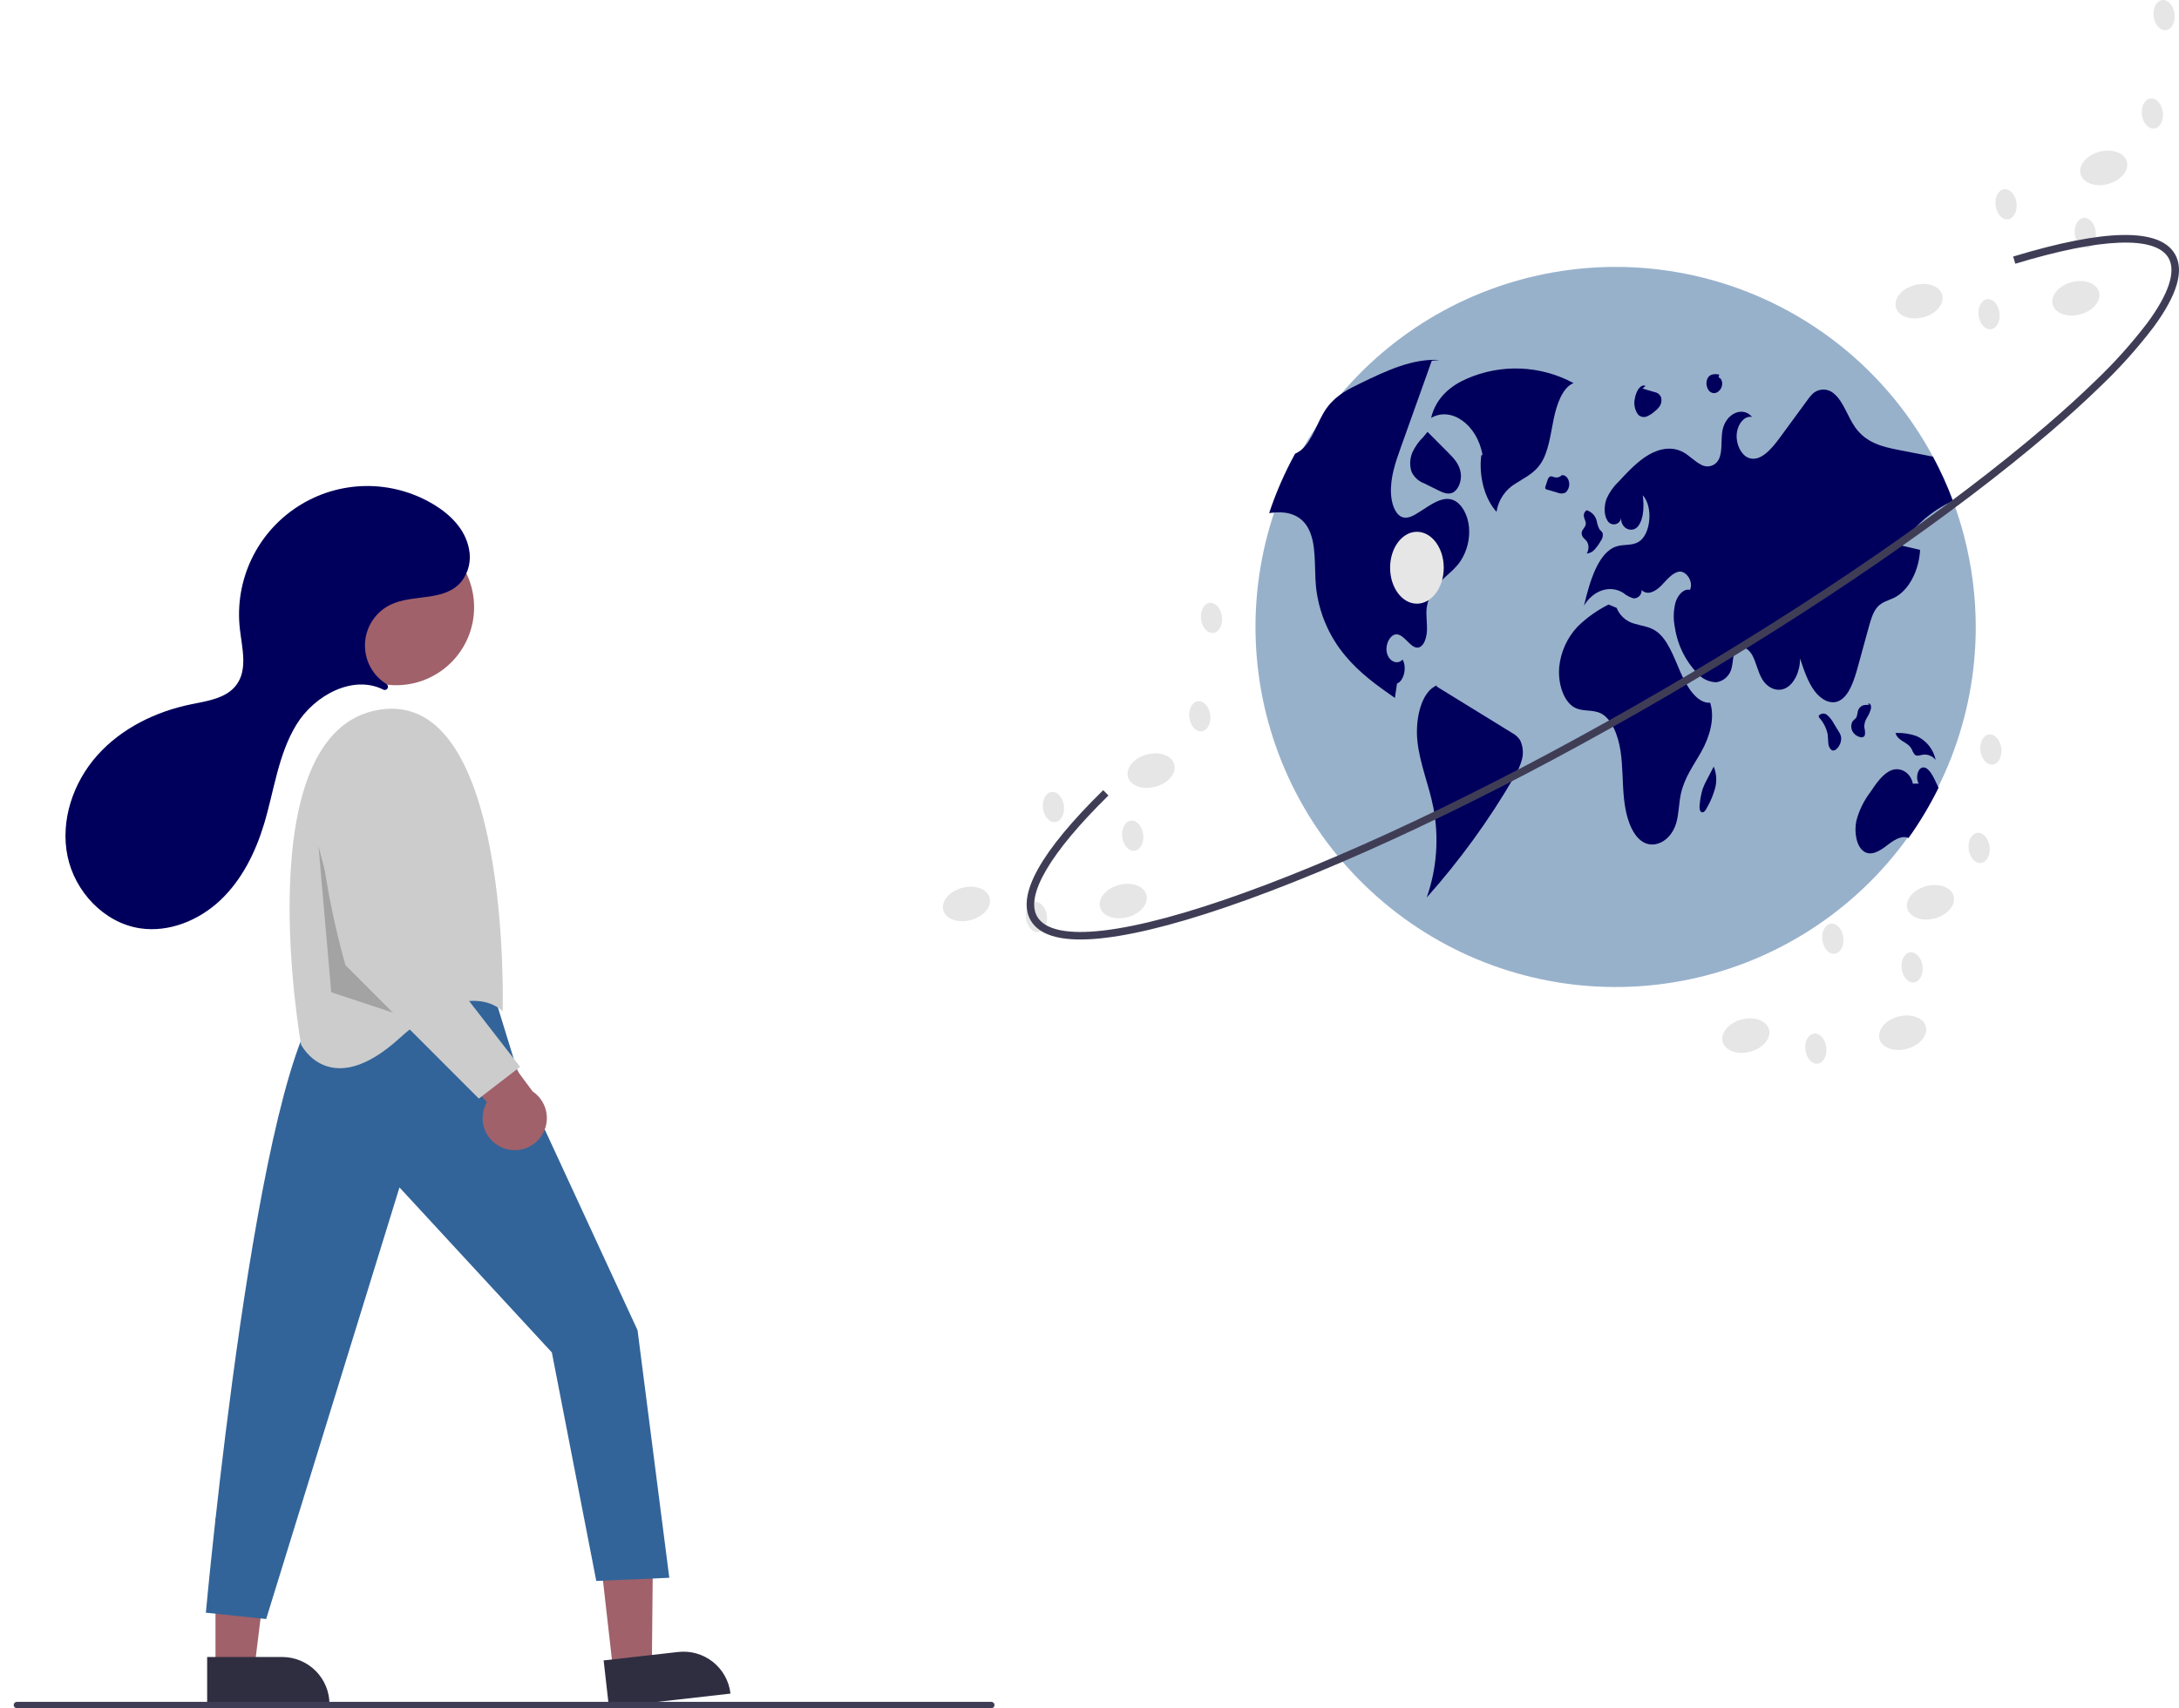 <svg width="88" height="69" viewBox="0 0 88 69" fill="none" xmlns="http://www.w3.org/2000/svg">
<g clip-path="url(#clip0_240_1165)">
<path d="M24.763 67.479L26.325 67.302L26.384 61.194L24.08 61.456L24.763 67.479Z" fill="#A0616A"/>
<path d="M29.501 68.41L24.593 68.967L24.378 67.07L27.39 66.729C27.892 66.672 28.398 66.817 28.793 67.132C29.189 67.447 29.444 67.907 29.501 68.41Z" fill="#2F2E41"/>
<path d="M8.703 67.381H10.275L11.022 61.319L8.703 61.319L8.703 67.381Z" fill="#A0616A"/>
<path d="M13.306 68.84L8.366 68.841L8.366 66.932L11.397 66.932C11.903 66.932 12.389 67.133 12.747 67.491C13.105 67.849 13.306 68.334 13.306 68.84Z" fill="#2F2E41"/>
<path d="M19.979 40.273L20.877 43.191L25.748 53.733L27.03 63.732L24.081 63.86L22.287 54.63L16.133 47.964L10.749 65.398L8.314 65.142C8.314 65.142 10.365 42.58 13.185 40.273C13.185 40.273 17.8 38.093 19.979 40.273Z" fill="#326499"/>
<path d="M15.999 27.678C17.738 27.678 19.147 26.268 19.147 24.529C19.147 22.791 17.738 21.381 15.999 21.381C14.26 21.381 12.85 22.791 12.85 24.529C12.85 26.268 14.26 27.678 15.999 27.678Z" fill="#A0616A"/>
<path d="M20.3 40.849C20.3 40.849 20.684 27.774 15.3 28.671C9.916 29.569 12.159 42.196 12.159 42.196C12.159 42.196 13.313 44.503 16.133 41.939C18.954 39.375 20.3 40.849 20.3 40.849Z" fill="#CCCCCC"/>
<path opacity="0.2" d="M12.864 34.183L14.131 39.04L16.062 40.97L13.377 40.08L12.864 34.183Z" fill="black"/>
<path d="M20.34 46.379C20.162 46.315 20.001 46.213 19.868 46.08C19.735 45.947 19.632 45.786 19.568 45.609C19.503 45.432 19.478 45.242 19.495 45.055C19.511 44.867 19.569 44.685 19.663 44.522L16.669 41.055L19.029 40.748L21.511 44.087C21.774 44.264 21.964 44.531 22.044 44.838C22.123 45.145 22.088 45.471 21.943 45.754C21.799 46.036 21.556 46.256 21.26 46.371C20.965 46.486 20.637 46.489 20.34 46.379Z" fill="#A0616A"/>
<path d="M16.694 31.334L17.031 37.965L21.005 43.093L19.338 44.375L13.954 38.99C13.954 38.99 12.031 32.453 13.441 30.53C13.97 29.809 14.553 29.61 15.075 29.644C15.505 29.68 15.906 29.872 16.204 30.183C16.502 30.494 16.676 30.904 16.694 31.334Z" fill="#CCCCCC"/>
<path d="M15.624 27.838C15.639 27.824 15.651 27.808 15.658 27.789C15.666 27.77 15.669 27.75 15.667 27.73C15.665 27.709 15.659 27.69 15.648 27.673C15.637 27.656 15.623 27.641 15.606 27.631C15.326 27.457 15.098 27.212 14.946 26.921C14.794 26.629 14.724 26.302 14.742 25.973C14.76 25.645 14.866 25.328 15.049 25.054C15.232 24.781 15.485 24.562 15.782 24.421C16.708 23.98 17.962 24.323 18.647 23.475C18.786 23.293 18.884 23.084 18.935 22.861C18.986 22.638 18.988 22.407 18.942 22.183C18.794 21.382 18.192 20.787 17.517 20.379C16.689 19.879 15.737 19.62 14.769 19.632C13.801 19.645 12.856 19.928 12.041 20.451C11.226 20.973 10.573 21.713 10.157 22.587C9.741 23.461 9.578 24.434 9.686 25.396C9.773 26.167 10.011 27.032 9.553 27.658C9.149 28.209 8.388 28.312 7.719 28.449C6.284 28.742 4.9 29.42 3.926 30.514C2.952 31.608 2.433 33.143 2.726 34.578C3.02 36.012 4.198 37.273 5.645 37.496C6.824 37.677 8.04 37.176 8.906 36.356C9.771 35.536 10.318 34.429 10.663 33.288C11.072 31.933 11.234 30.474 11.973 29.267C12.696 28.087 14.255 27.241 15.477 27.855C15.501 27.868 15.527 27.872 15.553 27.869C15.58 27.866 15.604 27.855 15.624 27.838Z" fill="#00005C"/>
<path d="M40.036 69H0.681C0.647 69 0.614 68.987 0.59 68.963C0.566 68.939 0.552 68.906 0.552 68.872C0.552 68.838 0.566 68.805 0.59 68.781C0.614 68.757 0.647 68.744 0.681 68.744H40.036C40.07 68.744 40.102 68.757 40.126 68.781C40.151 68.805 40.164 68.838 40.164 68.872C40.164 68.906 40.151 68.939 40.126 68.963C40.102 68.987 40.07 69 40.036 69Z" fill="#3F3D56"/>
<path d="M79.792 25.354C79.785 28.985 78.42 32.482 75.965 35.158C73.51 37.834 70.143 39.494 66.526 39.813C62.909 40.132 59.303 39.087 56.418 36.882C53.532 34.677 51.576 31.473 50.933 27.899C50.291 24.325 51.008 20.64 52.945 17.569C54.882 14.497 57.897 12.261 61.399 11.3C64.901 10.339 68.635 10.723 71.869 12.376C75.102 14.028 77.6 16.831 78.871 20.233C78.903 20.318 78.934 20.403 78.964 20.489V20.49C79.098 20.869 79.216 21.256 79.319 21.649C79.634 22.858 79.793 24.104 79.792 25.354Z" fill="#326499" fill-opacity="0.5"/>
<path d="M63.548 15.475C62.89 15.119 62.16 14.918 61.412 14.888C60.665 14.857 59.92 14.998 59.235 15.299C58.632 15.561 57.997 16.032 57.796 16.882C58.61 16.402 59.663 17.16 59.872 18.378L59.823 18.391C59.713 19.234 59.96 20.152 60.438 20.674C60.473 20.439 60.561 20.214 60.694 20.016C60.827 19.818 61.003 19.652 61.208 19.531C61.559 19.3 61.948 19.133 62.216 18.736C62.534 18.265 62.614 17.578 62.741 16.951C62.867 16.324 63.106 15.65 63.548 15.475Z" fill="#00005C"/>
<path d="M58.994 22.648C58.769 22.987 58.468 23.199 58.197 23.463C57.886 23.747 57.681 24.129 57.618 24.546C57.584 24.841 57.637 25.14 57.63 25.438C57.622 25.735 57.523 26.071 57.321 26.145C57.001 26.26 56.757 25.666 56.428 25.625C56.167 25.592 55.932 26.003 56.008 26.359C56.083 26.716 56.439 26.873 56.643 26.641C56.828 26.951 56.697 27.513 56.42 27.608C56.391 27.803 56.361 27.998 56.333 28.193C55.632 27.702 54.923 27.204 54.327 26.485C53.664 25.693 53.253 24.721 53.146 23.694C53.069 22.868 53.183 21.924 52.804 21.288C52.501 20.78 51.98 20.668 51.512 20.699C51.426 20.705 51.34 20.715 51.255 20.725C51.531 19.895 51.882 19.092 52.303 18.326C52.398 18.285 52.487 18.23 52.566 18.162C53.002 17.792 53.196 17.043 53.549 16.525C53.572 16.491 53.596 16.459 53.62 16.427C53.982 15.954 54.467 15.711 54.935 15.485C55.973 14.982 57.04 14.472 58.135 14.541L57.823 14.572C57.46 15.59 57.096 16.608 56.732 17.627C56.676 17.783 56.62 17.94 56.564 18.096C56.357 18.675 56.144 19.292 56.176 19.94C56.195 20.324 56.328 20.734 56.582 20.866C56.819 20.988 57.077 20.838 57.306 20.69C57.403 20.629 57.499 20.567 57.596 20.504C57.943 20.28 58.328 20.051 58.694 20.201C59.03 20.337 59.279 20.794 59.326 21.286C59.369 21.764 59.252 22.244 58.994 22.648Z" fill="#00005C"/>
<path d="M61.06 29.602C60.045 28.977 59.031 28.352 58.016 27.728L58.033 27.683C57.403 27.924 57.141 29.045 57.245 29.962C57.349 30.879 57.703 31.698 57.881 32.592C58.122 33.814 58.031 35.079 57.618 36.255C58.952 34.758 60.133 33.131 61.142 31.399C61.283 31.18 61.391 30.942 61.461 30.692C61.535 30.425 61.509 30.141 61.386 29.892C61.303 29.77 61.191 29.67 61.06 29.602Z" fill="#00005C"/>
<path d="M57.056 18.238C56.937 18.494 56.918 18.785 57.005 19.054C57.105 19.27 57.286 19.439 57.51 19.522L58.07 19.799C58.257 19.892 58.458 19.985 58.648 19.909C58.877 19.818 59.036 19.458 58.995 19.124C58.951 18.769 58.727 18.525 58.52 18.317C58.231 18.026 57.941 17.735 57.651 17.444L57.488 17.644C57.311 17.816 57.165 18.017 57.056 18.238Z" fill="#00005C"/>
<path d="M76.787 22.034C77.04 22.094 77.292 22.153 77.544 22.212C77.5 23.064 77.078 23.852 76.511 24.138C76.276 24.257 76.013 24.301 75.818 24.523C75.641 24.724 75.552 25.038 75.469 25.338C75.326 25.862 75.181 26.386 75.037 26.91C74.883 27.475 74.684 28.102 74.283 28.305C73.938 28.48 73.543 28.266 73.278 27.907C73.013 27.549 72.851 27.066 72.694 26.596C72.704 27.109 72.465 27.611 72.128 27.79C71.789 27.968 71.378 27.807 71.152 27.409C70.989 27.123 70.921 26.747 70.762 26.457C70.603 26.168 70.268 26.002 70.094 26.273C69.98 26.454 69.994 26.73 69.937 26.96C69.909 27.112 69.833 27.252 69.721 27.359C69.61 27.466 69.467 27.537 69.314 27.559C69.173 27.556 69.034 27.524 68.906 27.466C68.778 27.407 68.663 27.323 68.568 27.218C68.07 26.709 67.746 26.055 67.642 25.35C67.571 25.012 67.58 24.662 67.668 24.328C67.768 24.012 68.009 23.768 68.249 23.828C68.407 23.494 68.096 23.052 67.815 23.091C67.533 23.13 67.313 23.432 67.082 23.664C66.852 23.895 66.53 24.064 66.298 23.834C66.303 23.918 66.275 24.001 66.219 24.064C66.163 24.127 66.084 24.166 66 24.171C65.992 24.171 65.983 24.171 65.975 24.171C65.821 24.127 65.677 24.051 65.554 23.948C65.023 23.617 64.349 23.837 63.971 24.463C64.207 23.459 64.553 22.308 65.278 22.072C65.574 21.975 65.897 22.055 66.177 21.887C66.672 21.59 66.772 20.468 66.344 20.006C66.399 20.443 66.388 20.954 66.157 21.253C65.926 21.553 65.441 21.358 65.471 20.915C65.464 20.977 65.438 21.036 65.396 21.082C65.354 21.129 65.299 21.161 65.237 21.174C65.176 21.187 65.112 21.18 65.055 21.155C64.998 21.129 64.95 21.086 64.919 21.032C64.765 20.798 64.778 20.415 64.887 20.135C65 19.881 65.161 19.653 65.362 19.461C65.748 19.047 66.14 18.628 66.587 18.368C67.036 18.108 67.553 18.02 68.002 18.279C68.239 18.415 68.447 18.643 68.689 18.763C68.745 18.799 68.808 18.822 68.874 18.833C68.94 18.844 69.008 18.842 69.073 18.826C69.138 18.811 69.199 18.783 69.254 18.744C69.308 18.705 69.354 18.656 69.389 18.599C69.392 18.595 69.394 18.59 69.397 18.586C69.577 18.27 69.492 17.802 69.559 17.407C69.678 16.71 70.376 16.384 70.762 16.845C70.473 16.77 70.175 17.112 70.139 17.526C70.102 17.94 70.311 18.358 70.591 18.484C71.061 18.692 71.522 18.168 71.877 17.683C72.248 17.175 72.62 16.668 72.992 16.161C73.051 16.075 73.118 15.994 73.191 15.919C73.308 15.805 73.463 15.74 73.626 15.737C73.788 15.733 73.946 15.792 74.067 15.901C74.443 16.207 74.619 16.836 74.928 17.269C75.375 17.898 76.045 18.051 76.668 18.173C77.132 18.263 77.597 18.354 78.062 18.445C78.372 19.022 78.642 19.619 78.871 20.233C78.019 20.621 77.295 21.247 76.787 22.034Z" fill="#00005C"/>
<path d="M78.289 31.822C77.94 32.529 77.535 33.208 77.077 33.85C76.784 33.724 76.469 33.948 76.195 34.158C75.909 34.378 75.565 34.592 75.271 34.391C74.971 34.186 74.874 33.613 74.969 33.158C75.079 32.739 75.27 32.345 75.532 32C75.776 31.635 76.037 31.257 76.376 31.116C76.716 30.974 77.153 31.174 77.252 31.657L77.493 31.649C77.358 31.464 77.429 31.08 77.611 31.012C77.82 30.933 78.001 31.221 78.125 31.474C78.18 31.589 78.236 31.705 78.289 31.822Z" fill="#00005C"/>
<path d="M69.067 28.386C68.55 28.418 68.14 27.781 67.867 27.154C67.595 26.528 67.346 25.811 66.879 25.492C66.612 25.309 66.308 25.285 66.019 25.196C65.855 25.155 65.703 25.075 65.576 24.963C65.449 24.851 65.35 24.71 65.288 24.553L64.96 24.42C64.501 24.65 64.08 24.95 63.713 25.309C63.294 25.754 63.033 26.325 62.971 26.933C62.908 27.59 63.139 28.323 63.572 28.569C63.914 28.765 64.312 28.642 64.659 28.82C65.091 29.043 65.348 29.691 65.445 30.331C65.543 30.971 65.518 31.636 65.588 32.283C65.657 32.93 65.849 33.604 66.246 33.935C66.742 34.35 67.471 34.006 67.694 33.25C67.803 32.88 67.799 32.461 67.881 32.077C68.025 31.399 68.413 30.897 68.721 30.341C69.029 29.785 69.272 29.031 69.067 28.386Z" fill="#00005C"/>
<path d="M63.953 21.729C64.001 21.774 64.046 21.822 64.088 21.872C64.131 21.946 64.153 22.031 64.151 22.116C64.15 22.202 64.125 22.285 64.08 22.358C64.142 22.354 64.203 22.338 64.258 22.309C64.314 22.281 64.363 22.242 64.403 22.193C64.497 22.086 64.581 21.969 64.651 21.844C64.684 21.801 64.708 21.752 64.72 21.7C64.733 21.647 64.734 21.592 64.724 21.539C64.7 21.47 64.642 21.44 64.601 21.387C64.545 21.285 64.507 21.173 64.488 21.058C64.465 20.95 64.413 20.85 64.337 20.77C64.261 20.69 64.164 20.632 64.057 20.604L64.083 20.609C64.039 20.635 64.004 20.675 63.983 20.722C63.963 20.769 63.957 20.821 63.968 20.871C63.984 20.973 64.049 21.057 64.042 21.16C64.033 21.309 63.884 21.379 63.875 21.528C63.874 21.603 63.902 21.675 63.953 21.729Z" fill="#00005C"/>
<path d="M63.066 19.199L63.069 19.199C63.084 19.184 63.099 19.169 63.113 19.152L63.066 19.199Z" fill="#00005C"/>
<path d="M63.221 19.898C63.284 19.844 63.33 19.773 63.354 19.694C63.379 19.615 63.382 19.531 63.362 19.451C63.324 19.281 63.191 19.168 63.069 19.199C63.033 19.235 62.989 19.261 62.94 19.276C62.892 19.29 62.84 19.292 62.791 19.281C62.715 19.261 62.631 19.211 62.566 19.268C62.528 19.311 62.502 19.362 62.489 19.418C62.465 19.492 62.44 19.567 62.416 19.642C62.404 19.669 62.401 19.698 62.407 19.727C62.412 19.738 62.419 19.749 62.429 19.756C62.439 19.764 62.45 19.769 62.462 19.771L62.901 19.9C62.951 19.923 63.006 19.935 63.061 19.935C63.117 19.934 63.172 19.922 63.221 19.898Z" fill="#00005C"/>
<path d="M74.255 29.546C74.188 29.435 74.12 29.324 74.053 29.214C73.986 29.086 73.895 28.972 73.785 28.878C73.737 28.838 73.675 28.819 73.613 28.824C73.55 28.83 73.493 28.86 73.452 28.908L73.449 28.912L73.457 28.975C73.638 29.169 73.761 29.41 73.813 29.67C73.828 29.783 73.823 29.9 73.836 30.014C73.838 30.066 73.85 30.118 73.871 30.166C73.892 30.214 73.923 30.258 73.962 30.294C74.068 30.365 74.193 30.26 74.269 30.132C74.336 30.027 74.367 29.902 74.355 29.778C74.338 29.695 74.304 29.615 74.255 29.546Z" fill="#00005C"/>
<path d="M75.315 29.689C75.328 29.586 75.32 29.481 75.29 29.381C75.286 29.245 75.322 29.111 75.394 28.996C75.465 28.888 75.519 28.769 75.554 28.644C75.569 28.587 75.566 28.527 75.547 28.471C75.524 28.421 75.47 28.398 75.439 28.438L75.506 28.481C75.416 28.465 75.323 28.469 75.236 28.494C75.186 28.513 75.141 28.544 75.105 28.584C75.07 28.624 75.044 28.672 75.031 28.724C75.02 28.805 75.002 28.886 74.978 28.964C74.938 29.045 74.861 29.072 74.813 29.144C74.78 29.207 74.763 29.278 74.765 29.349C74.766 29.421 74.785 29.491 74.82 29.553C74.88 29.655 74.977 29.731 75.09 29.766C75.171 29.795 75.278 29.796 75.315 29.689Z" fill="#00005C"/>
<path d="M77.203 30.259C77.232 30.335 77.271 30.408 77.32 30.474C77.41 30.565 77.533 30.509 77.642 30.487C77.742 30.471 77.844 30.483 77.937 30.52C78.031 30.557 78.112 30.619 78.173 30.7C78.131 30.488 78.038 30.289 77.903 30.12C77.767 29.951 77.594 29.818 77.396 29.73C77.139 29.641 76.868 29.599 76.597 29.605L76.55 29.617C76.669 29.961 77.04 29.953 77.203 30.259Z" fill="#00005C"/>
<path d="M69.209 30.963L69.209 30.965L69.223 30.939L69.209 30.963Z" fill="#00005C"/>
<path d="M68.922 31.517C68.86 31.631 68.806 31.749 68.762 31.87C68.703 32.067 68.664 32.269 68.645 32.474C68.631 32.59 68.626 32.739 68.699 32.796C68.72 32.81 68.745 32.816 68.77 32.812C68.795 32.809 68.818 32.796 68.835 32.777C68.875 32.734 68.908 32.685 68.933 32.632C69.076 32.385 69.187 32.121 69.264 31.846C69.343 31.554 69.324 31.244 69.209 30.965C69.114 31.149 69.018 31.333 68.922 31.517Z" fill="#00005C"/>
<path d="M66.16 16.752C66.206 16.797 66.263 16.827 66.326 16.839C66.388 16.851 66.453 16.845 66.511 16.821C66.633 16.767 66.745 16.693 66.842 16.602C66.922 16.543 66.99 16.469 67.042 16.384C67.071 16.333 67.09 16.277 67.097 16.219C67.104 16.161 67.099 16.102 67.083 16.046C67.061 15.992 67.025 15.945 66.98 15.909C66.934 15.872 66.879 15.848 66.822 15.839C66.66 15.791 66.498 15.743 66.335 15.695L66.453 15.589C66.332 15.524 66.198 15.645 66.123 15.793C66.074 15.891 66.041 15.994 66.023 16.102C65.997 16.213 65.996 16.33 66.02 16.442C66.043 16.554 66.091 16.66 66.16 16.752Z" fill="#00005C"/>
<path d="M69.024 15.79C69.07 15.841 69.133 15.872 69.201 15.878C69.269 15.883 69.336 15.863 69.389 15.82C69.435 15.786 69.474 15.742 69.501 15.692C69.529 15.642 69.546 15.586 69.551 15.529C69.563 15.402 69.499 15.26 69.409 15.249L69.43 15.129C69.256 15.098 69.043 15.092 68.95 15.303C68.918 15.383 68.909 15.471 68.922 15.556C68.935 15.642 68.97 15.723 69.024 15.79Z" fill="#00005C"/>
<path d="M57.223 24.385C57.821 24.385 58.306 23.735 58.306 22.933C58.306 22.131 57.821 21.481 57.223 21.481C56.625 21.481 56.14 22.131 56.14 22.933C56.14 23.735 56.625 24.385 57.223 24.385Z" fill="#E6E6E6"/>
<path d="M77.012 42.366C77.529 42.228 77.87 41.825 77.775 41.465C77.679 41.106 77.182 40.926 76.665 41.064C76.148 41.201 75.807 41.604 75.902 41.964C75.998 42.324 76.495 42.504 77.012 42.366Z" fill="#E6E6E6"/>
<path d="M70.68 42.483C71.197 42.345 71.538 41.942 71.443 41.583C71.347 41.223 70.85 41.043 70.333 41.181C69.816 41.318 69.475 41.721 69.57 42.081C69.666 42.441 70.163 42.621 70.68 42.483Z" fill="#E6E6E6"/>
<path d="M78.137 37.098C78.654 36.96 78.995 36.557 78.9 36.197C78.804 35.837 78.307 35.658 77.79 35.795C77.273 35.933 76.931 36.336 77.027 36.696C77.123 37.055 77.62 37.235 78.137 37.098Z" fill="#E6E6E6"/>
<path d="M80.004 34.858C80.238 34.829 80.393 34.534 80.352 34.198C80.31 33.863 80.087 33.614 79.854 33.643C79.62 33.672 79.465 33.968 79.507 34.303C79.548 34.639 79.771 34.887 80.004 34.858Z" fill="#E6E6E6"/>
<path d="M80.477 30.883C80.711 30.855 80.866 30.559 80.825 30.224C80.783 29.888 80.56 29.639 80.327 29.668C80.093 29.697 79.938 29.993 79.979 30.328C80.021 30.664 80.244 30.912 80.477 30.883Z" fill="#E6E6E6"/>
<path d="M74.094 38.524C74.328 38.495 74.483 38.2 74.442 37.864C74.4 37.529 74.177 37.28 73.944 37.309C73.71 37.338 73.555 37.634 73.596 37.969C73.638 38.305 73.861 38.553 74.094 38.524Z" fill="#E6E6E6"/>
<path d="M77.296 39.683C77.529 39.654 77.684 39.359 77.643 39.023C77.601 38.688 77.378 38.439 77.145 38.468C76.912 38.497 76.756 38.792 76.798 39.128C76.839 39.463 77.062 39.712 77.296 39.683Z" fill="#E6E6E6"/>
<path d="M73.409 42.965C73.642 42.936 73.797 42.641 73.756 42.305C73.714 41.97 73.491 41.721 73.258 41.75C73.024 41.779 72.869 42.074 72.91 42.41C72.952 42.745 73.175 42.994 73.409 42.965Z" fill="#E6E6E6"/>
<path d="M45.537 37.048C46.054 36.911 46.395 36.508 46.299 36.148C46.204 35.788 45.707 35.608 45.19 35.746C44.673 35.884 44.331 36.287 44.427 36.646C44.523 37.006 45.02 37.186 45.537 37.048Z" fill="#E6E6E6"/>
<path d="M39.204 37.166C39.721 37.028 40.063 36.625 39.967 36.265C39.871 35.906 39.375 35.726 38.858 35.863C38.341 36.001 37.999 36.404 38.095 36.764C38.191 37.123 38.687 37.303 39.204 37.166Z" fill="#E6E6E6"/>
<path d="M46.662 31.78C47.179 31.642 47.52 31.239 47.425 30.879C47.329 30.52 46.832 30.34 46.315 30.477C45.798 30.615 45.457 31.018 45.552 31.378C45.648 31.738 46.145 31.917 46.662 31.78Z" fill="#E6E6E6"/>
<path d="M48.529 29.541C48.763 29.512 48.918 29.216 48.877 28.881C48.835 28.545 48.612 28.297 48.379 28.325C48.145 28.354 47.99 28.65 48.031 28.985C48.073 29.321 48.296 29.57 48.529 29.541Z" fill="#E6E6E6"/>
<path d="M49.002 25.566C49.236 25.537 49.391 25.241 49.349 24.906C49.308 24.57 49.085 24.322 48.852 24.351C48.618 24.38 48.463 24.675 48.504 25.011C48.546 25.346 48.769 25.595 49.002 25.566Z" fill="#E6E6E6"/>
<path d="M42.619 33.207C42.852 33.178 43.008 32.882 42.966 32.547C42.925 32.211 42.702 31.962 42.468 31.991C42.235 32.02 42.08 32.316 42.121 32.651C42.163 32.987 42.386 33.236 42.619 33.207Z" fill="#E6E6E6"/>
<path d="M45.821 34.365C46.054 34.336 46.209 34.041 46.168 33.705C46.126 33.37 45.903 33.121 45.67 33.15C45.436 33.179 45.281 33.475 45.322 33.81C45.364 34.146 45.587 34.394 45.821 34.365Z" fill="#E6E6E6"/>
<path d="M41.933 37.648C42.167 37.618 42.322 37.323 42.281 36.987C42.239 36.652 42.016 36.403 41.783 36.432C41.549 36.461 41.394 36.757 41.435 37.092C41.477 37.428 41.7 37.676 41.933 37.648Z" fill="#E6E6E6"/>
<path d="M84.008 12.7C84.525 12.562 84.867 12.159 84.771 11.799C84.675 11.44 84.178 11.26 83.661 11.398C83.144 11.535 82.803 11.938 82.899 12.298C82.994 12.658 83.491 12.838 84.008 12.7Z" fill="#E6E6E6"/>
<path d="M77.676 12.817C78.193 12.68 78.534 12.276 78.439 11.917C78.343 11.557 77.846 11.377 77.329 11.515C76.812 11.652 76.471 12.056 76.566 12.415C76.662 12.775 77.159 12.955 77.676 12.817Z" fill="#E6E6E6"/>
<path d="M85.133 7.431C85.65 7.294 85.992 6.89 85.896 6.531C85.8 6.171 85.303 5.991 84.786 6.129C84.269 6.267 83.928 6.67 84.024 7.029C84.12 7.389 84.616 7.569 85.133 7.431Z" fill="#E6E6E6"/>
<path d="M87.001 5.192C87.234 5.163 87.39 4.868 87.348 4.532C87.306 4.197 87.084 3.948 86.85 3.977C86.617 4.006 86.461 4.301 86.503 4.637C86.544 4.973 86.767 5.221 87.001 5.192Z" fill="#E6E6E6"/>
<path d="M87.474 1.217C87.707 1.188 87.862 0.893 87.821 0.557C87.779 0.222 87.556 -0.027 87.323 0.002C87.09 0.031 86.934 0.327 86.976 0.662C87.017 0.998 87.24 1.246 87.474 1.217Z" fill="#E6E6E6"/>
<path d="M81.091 8.858C81.324 8.829 81.48 8.534 81.438 8.198C81.396 7.863 81.173 7.614 80.94 7.643C80.706 7.672 80.551 7.967 80.593 8.303C80.634 8.639 80.857 8.887 81.091 8.858Z" fill="#E6E6E6"/>
<path d="M84.292 10.017C84.525 9.988 84.681 9.693 84.639 9.357C84.598 9.021 84.375 8.773 84.141 8.802C83.908 8.831 83.752 9.126 83.794 9.462C83.836 9.797 84.058 10.046 84.292 10.017Z" fill="#E6E6E6"/>
<path d="M80.405 13.299C80.638 13.27 80.794 12.975 80.752 12.639C80.711 12.304 80.488 12.055 80.254 12.084C80.021 12.113 79.865 12.408 79.907 12.744C79.948 13.079 80.171 13.328 80.405 13.299Z" fill="#E6E6E6"/>
<path d="M43.634 37.949C42.598 37.949 41.925 37.692 41.626 37.18C41.039 36.171 42.023 34.4 44.553 31.917L44.765 32.133C42.416 34.44 41.394 36.178 41.889 37.027C42.202 37.565 43.133 37.757 44.583 37.584C46.022 37.412 47.93 36.9 50.253 36.062C55.034 34.336 61.033 31.425 67.145 27.865C73.256 24.305 78.748 20.523 82.608 17.214C83.349 16.579 84.022 15.967 84.608 15.397C85.376 14.667 86.086 13.877 86.729 13.033C87.594 11.858 87.887 10.952 87.574 10.415C87.051 9.518 84.855 9.602 81.39 10.653L81.302 10.363C85.02 9.235 87.218 9.202 87.836 10.262C88.22 10.922 87.929 11.914 86.973 13.213C86.32 14.07 85.6 14.873 84.819 15.614C84.229 16.189 83.552 16.805 82.805 17.445C78.932 20.765 73.424 24.558 67.298 28.127C61.171 31.696 55.154 34.615 50.356 36.347C48.011 37.193 46.081 37.711 44.619 37.885C44.292 37.926 43.963 37.947 43.634 37.949Z" fill="#3F3D56"/>
</g>
<defs>
<clipPath id="clip0_240_1165">
<rect width="87.448" height="69" fill="white" transform="translate(0.552)"/>
</clipPath>
</defs>
</svg>
